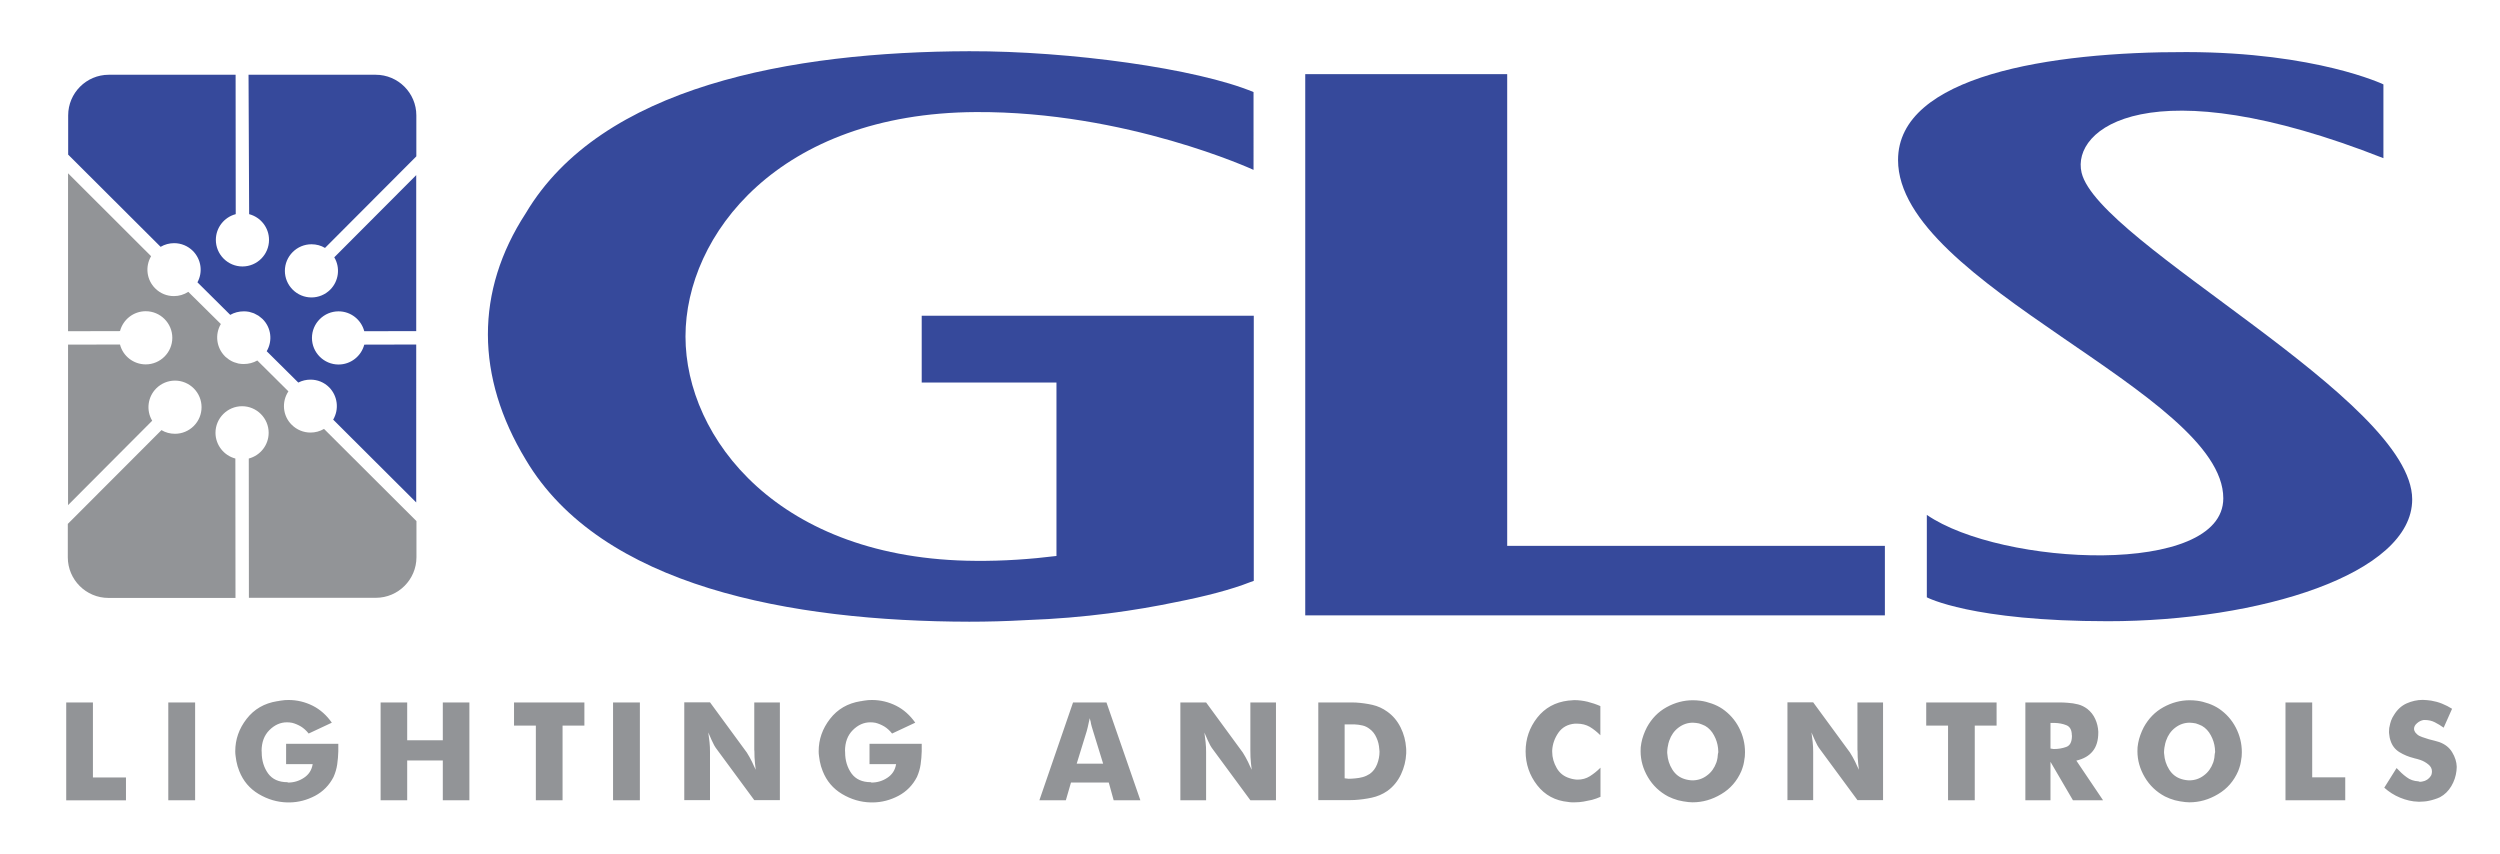 <?xml version="1.0" encoding="utf-8"?>
<!-- Generator: Adobe Illustrator 25.3.1, SVG Export Plug-In . SVG Version: 6.00 Build 0)  -->
<svg version="1.1" id="Layer_1" xmlns="http://www.w3.org/2000/svg" xmlns:xlink="http://www.w3.org/1999/xlink" x="0px" y="0px"
	 viewBox="0 0 205 70" style="enable-background:new 0 0 205 70;" xml:space="preserve">
<style type="text/css">
	.st0{fill:#929497;}
	.st1{fill:#36499B;}
</style>
<g>
	<path class="st0" d="M20.41,49.03L20.4,37.6c0.95-0.25,1.63-1.11,1.63-2.11c0-1.2-0.98-2.18-2.18-2.18c-1.2,0-2.18,0.98-2.18,2.18
		c0,0.99,0.68,1.86,1.63,2.11l0.01,11.43H8.89c-1.83,0-3.33-1.49-3.33-3.33v-2.74l7.68-7.69c0.33,0.2,0.71,0.3,1.11,0.3
		c0.58,0,1.13-0.23,1.54-0.64c0.85-0.85,0.85-2.23,0-3.08c-0.41-0.41-0.96-0.64-1.54-0.64c-0.58,0-1.13,0.23-1.54,0.64
		c-0.7,0.7-0.84,1.8-0.33,2.65l-6.9,6.92V28.26l4.26-0.01c0.24,0.95,1.11,1.63,2.11,1.63c1.2,0,2.18-0.98,2.18-2.18
		c0-1.2-0.98-2.18-2.18-2.18c-1,0-1.86,0.68-2.11,1.63l-4.26,0.01V14.21l6.81,6.8c-0.5,0.85-0.37,1.94,0.34,2.64
		c0.41,0.41,0.95,0.63,1.53,0.63c0.42,0,0.83-0.12,1.18-0.35l2.67,2.64c-0.5,0.85-0.37,1.94,0.34,2.65
		c0.04,0.04,0.08,0.08,0.13,0.11l0.09,0.07c0.03,0.03,0.07,0.06,0.1,0.08c0.03,0.02,0.06,0.03,0.08,0.05
		c0.11,0.07,0.2,0.11,0.29,0.15l0.08,0.03c0.11,0.04,0.22,0.07,0.33,0.1c0.18,0.03,0.3,0.04,0.43,0.04h0c0.41,0,0.79-0.1,1.12-0.29
		l2.55,2.53c-0.57,0.86-0.47,2.01,0.27,2.74c0.41,0.41,0.96,0.64,1.54,0.64c0.39,0,0.77-0.1,1.11-0.3l7.58,7.56v2.96
		c0,1.83-1.49,3.33-3.33,3.33H20.41z"/>
	<path class="st1" d="M27.32,34.41c0.5-0.85,0.37-1.94-0.33-2.65c-0.41-0.41-0.95-0.63-1.53-0.63c-0.35,0-0.69,0.08-1,0.24
		l-2.59-2.57c0.5-0.85,0.37-1.94-0.34-2.64c-0.04-0.04-0.08-0.07-0.12-0.1l-0.05-0.04c-0.08-0.07-0.12-0.1-0.15-0.12
		c-0.02-0.01-0.05-0.03-0.07-0.04c-0.12-0.07-0.21-0.12-0.3-0.16l-0.08-0.03c-0.11-0.04-0.22-0.07-0.33-0.1
		c-0.17-0.03-0.3-0.04-0.43-0.04h0c-0.41,0-0.79,0.1-1.12,0.29l-2.69-2.67c0.46-0.84,0.31-1.88-0.37-2.57
		c-0.41-0.41-0.96-0.64-1.54-0.64c-0.39,0-0.77,0.1-1.11,0.3l-7.58-7.56V9.46c0-1.83,1.49-3.33,3.33-3.33h10.4l0.01,11.43
		c-0.95,0.25-1.63,1.11-1.63,2.11c0,0.58,0.23,1.13,0.64,1.54c0.41,0.41,0.96,0.64,1.54,0.64c1.21,0,2.18-0.98,2.18-2.18
		c0-1-0.68-1.86-1.63-2.11L20.38,6.13h10.43c1.83,0,3.33,1.49,3.33,3.33v3.36l-7.49,7.51c-0.33-0.2-0.71-0.3-1.11-0.3
		c-0.58,0-1.13,0.23-1.54,0.64c-0.41,0.41-0.64,0.96-0.64,1.54c0,0.58,0.23,1.13,0.64,1.54c0.41,0.41,0.96,0.64,1.54,0.64
		c0.58,0,1.13-0.23,1.54-0.64c0.7-0.7,0.84-1.8,0.33-2.65l6.72-6.74v12.79l-4.26,0.01c-0.25-0.95-1.11-1.63-2.11-1.63
		c-1.2,0-2.18,0.98-2.18,2.18c0,1.2,0.98,2.18,2.18,2.18c1,0,1.86-0.68,2.11-1.63l4.26-0.01V41.2L27.32,34.41z"/>
	<g>
		<path class="st1" d="M102.81,47.63V25.89H75.58v5.48l11.05,0v14.22c-2.1,0.26-4.33,0.42-6.62,0.4
			c-16.16-0.09-23.8-10.07-23.8-18.4c0-8.32,7.64-18.31,23.8-18.4c12.35-0.07,22.78,4.74,22.78,4.74V7.55
			C98.16,5.62,87.72,4.18,79.48,4.2C64.89,4.24,49.3,7.06,43.11,17.49c-4.16,6.39-4.11,13.41,0,20.2
			c6.18,10.43,21.77,13.26,36.37,13.29c1.49,0,3.05-0.04,4.64-0.13l0,0c4.91-0.17,9.1-0.81,12.27-1.47
			c2.46-0.48,4.59-1.04,6.14-1.65C102.71,47.67,102.81,47.63,102.81,47.63z"/>
		<polygon class="st1" points="123.59,44.76 123.59,6.08 107.03,6.08 107.03,50.46 154.56,50.46 154.56,44.76 		"/>
		<path class="st1" d="M158,42.22v6.76c0,0,3.66,1.96,14.85,1.96c12.42,0,24.95-3.87,24.95-9.99c0-8.19-25.72-20.99-27.11-26.79
			c-0.86-3.62,5.57-8.74,24.75-1.19V6.92c0,0-5.49-2.63-16.14-2.65c-11.19-0.03-23.66,1.94-23.66,8.85
			c0,10.18,26.67,19.1,26.67,27.74C182.31,47.31,164.11,46.43,158,42.22z"/>
	</g>
</g>
<path class="st0" d="M7.62,63.75h2.71v1.88h-4.9V57.6h2.19V63.75z M13.8,65.62H16V57.6h-2.2V65.62z M23.46,62.66h2.18
	c-0.08,0.49-0.32,0.86-0.72,1.12c-0.39,0.26-0.83,0.39-1.3,0.39l-0.05-0.03c-0.71,0-1.24-0.24-1.59-0.72
	c-0.34-0.48-0.52-1.06-0.52-1.72c0-0.01,0-0.02,0-0.03c0-0.01,0-0.02,0-0.03c-0.01-0.02-0.01-0.03-0.01-0.05
	c0-0.72,0.21-1.29,0.64-1.72c0.42-0.42,0.9-0.64,1.44-0.64c0.07,0,0.14,0,0.21,0.01c0.07,0.01,0.14,0.02,0.21,0.03
	c0.24,0.06,0.48,0.16,0.72,0.3c0.23,0.14,0.45,0.34,0.64,0.58l1.9-0.89c-0.43-0.61-0.95-1.08-1.57-1.39
	c-0.62-0.31-1.28-0.47-1.98-0.47c-0.1,0-0.2,0-0.31,0.01c-0.1,0.01-0.21,0.02-0.32,0.04c-0.02,0-0.04,0-0.06,0.01
	c-0.02,0-0.04,0.01-0.07,0.01c-0.03,0.01-0.07,0.01-0.09,0.02c-0.03,0-0.06,0.01-0.09,0.01c-1.05,0.17-1.88,0.65-2.5,1.45
	c-0.62,0.8-0.93,1.68-0.93,2.66c0,0.13,0.01,0.27,0.03,0.4c0.02,0.13,0.04,0.27,0.06,0.4c0.03,0.14,0.06,0.28,0.1,0.42
	c0.04,0.13,0.09,0.27,0.14,0.4c0.32,0.81,0.85,1.44,1.59,1.88c0.74,0.44,1.52,0.67,2.35,0.69c0.02,0,0.04,0,0.06,0
	c0.02,0,0.04,0,0.06,0c0.01,0,0.02,0,0.03,0c0.01,0,0.03,0,0.04,0c0.72-0.01,1.41-0.19,2.08-0.54c0.66-0.35,1.17-0.87,1.52-1.55
	c0.15-0.34,0.25-0.68,0.3-1.03c0.05-0.35,0.08-0.71,0.09-1.07c0-0.1,0-0.2,0-0.31c0-0.1,0-0.21,0-0.31h-4.28V62.66z M36.31,60.7
	h-2.92v-3.1h-2.18v8.02h2.18v-3.26h2.92v3.26h2.18V57.6h-2.18V60.7z M42.15,59.5h1.79v6.12h2.19V59.5h1.79v-1.9h-5.77V59.5z
	 M50.27,65.62h2.2V57.6h-2.2V65.62z M61.86,61.54c0,0.18,0,0.37,0.01,0.54c0.01,0.18,0.02,0.35,0.04,0.52
	c0.01,0.09,0.02,0.18,0.03,0.26c0.01,0.08,0.02,0.17,0.03,0.26c-0.05-0.1-0.1-0.21-0.15-0.31c-0.05-0.11-0.1-0.22-0.15-0.33
	c-0.07-0.13-0.14-0.27-0.21-0.4c-0.07-0.13-0.14-0.25-0.22-0.37l-3.02-4.12h-2.11v8.02h2.11v-3.95c0-0.27-0.01-0.54-0.04-0.81
	c-0.03-0.27-0.06-0.53-0.1-0.79c0.04,0.09,0.09,0.19,0.13,0.3c0.05,0.11,0.09,0.21,0.14,0.32c0.07,0.15,0.14,0.3,0.21,0.43
	c0.08,0.14,0.16,0.26,0.24,0.36l3.05,4.14h2.1V57.6h-2.1V61.54z M71.3,62.66h2.18c-0.08,0.49-0.32,0.86-0.72,1.12
	c-0.39,0.26-0.83,0.39-1.3,0.39l-0.05-0.03c-0.71,0-1.24-0.24-1.59-0.72c-0.34-0.48-0.52-1.06-0.52-1.72c0-0.01,0-0.02,0-0.03
	c0-0.01,0-0.02,0-0.03c-0.01-0.02-0.01-0.03-0.01-0.05c0-0.72,0.21-1.29,0.64-1.72c0.42-0.42,0.9-0.64,1.44-0.64
	c0.07,0,0.14,0,0.21,0.01c0.07,0.01,0.14,0.02,0.21,0.03c0.24,0.06,0.48,0.16,0.72,0.3c0.23,0.14,0.45,0.34,0.64,0.58l1.9-0.89
	c-0.43-0.61-0.95-1.08-1.57-1.39c-0.62-0.31-1.28-0.47-1.98-0.47c-0.1,0-0.2,0-0.31,0.01c-0.1,0.01-0.21,0.02-0.32,0.04
	c-0.02,0-0.04,0-0.06,0.01c-0.02,0-0.04,0.01-0.07,0.01c-0.03,0.01-0.07,0.01-0.09,0.02c-0.03,0-0.06,0.01-0.09,0.01
	c-1.05,0.17-1.88,0.65-2.5,1.45c-0.62,0.8-0.93,1.68-0.93,2.66c0,0.13,0.01,0.27,0.03,0.4c0.02,0.13,0.04,0.27,0.06,0.4
	c0.03,0.14,0.06,0.28,0.1,0.42c0.04,0.13,0.09,0.27,0.14,0.4c0.32,0.81,0.85,1.44,1.59,1.88c0.74,0.44,1.52,0.67,2.35,0.69
	c0.02,0,0.04,0,0.06,0c0.02,0,0.04,0,0.06,0c0.01,0,0.02,0,0.03,0c0.01,0,0.03,0,0.04,0c0.72-0.01,1.41-0.19,2.08-0.54
	c0.66-0.35,1.17-0.87,1.52-1.55c0.15-0.34,0.25-0.68,0.3-1.03c0.05-0.35,0.08-0.71,0.09-1.07c0-0.1,0-0.2,0-0.31
	c0-0.1,0-0.21,0-0.31H71.3V62.66z M90.73,57.6l2.78,8.02h-2.19l-0.4-1.45h-3.1l-0.42,1.45h-2.17l2.76-8.02H90.73z M90.46,62.63
	l-0.82-2.66c-0.04-0.13-0.08-0.26-0.12-0.4c-0.04-0.14-0.07-0.27-0.09-0.41c-0.02-0.05-0.03-0.1-0.04-0.14
	c-0.01-0.05-0.02-0.09-0.03-0.13c-0.01,0.04-0.02,0.09-0.03,0.13c-0.01,0.05-0.02,0.09-0.03,0.14c-0.01,0.02-0.01,0.03-0.01,0.04
	c0,0.01,0,0.03-0.01,0.04c-0.03,0.13-0.05,0.25-0.08,0.37c-0.03,0.12-0.06,0.23-0.09,0.35l-0.82,2.66H90.46z M102.53,61.54
	c0,0.18,0,0.37,0.01,0.54c0.01,0.18,0.02,0.35,0.04,0.52c0.01,0.09,0.02,0.18,0.03,0.26c0.01,0.08,0.02,0.17,0.03,0.26
	c-0.05-0.1-0.1-0.21-0.15-0.31c-0.05-0.11-0.1-0.22-0.15-0.33c-0.07-0.13-0.14-0.27-0.21-0.4c-0.07-0.13-0.14-0.25-0.22-0.37
	L98.9,57.6h-2.11v8.02h2.11v-3.95c0-0.27-0.01-0.54-0.04-0.81c-0.03-0.27-0.06-0.53-0.1-0.79c0.04,0.09,0.09,0.19,0.13,0.3
	c0.05,0.11,0.09,0.21,0.14,0.32c0.07,0.15,0.14,0.3,0.21,0.43c0.08,0.14,0.16,0.26,0.24,0.36l3.05,4.14h2.1V57.6h-2.1V61.54z
	 M115.3,61.32c0.01,0.05,0.01,0.1,0.01,0.15c0,0.05,0,0.1,0,0.15c0,0.03,0,0.05,0,0.08c0,0.03,0,0.06,0,0.08
	c-0.03,0.6-0.17,1.17-0.43,1.72c-0.26,0.55-0.63,1.01-1.12,1.36c-0.39,0.27-0.82,0.45-1.28,0.55c-0.46,0.1-0.93,0.16-1.4,0.19
	c-0.13,0.01-0.27,0.01-0.4,0.01c-0.13,0-0.26,0-0.38,0h-2.2V57.6h2.34c0.13,0,0.25,0,0.38,0s0.26,0,0.38,0.01
	c0.45,0.03,0.9,0.09,1.34,0.19c0.44,0.1,0.85,0.29,1.21,0.55c0.47,0.33,0.83,0.76,1.1,1.3C115.12,60.19,115.26,60.75,115.3,61.32z
	 M113.11,61.52c0-0.03,0-0.07-0.01-0.1c-0.02-0.32-0.09-0.63-0.23-0.93c-0.13-0.3-0.32-0.54-0.55-0.71
	c-0.18-0.14-0.37-0.24-0.59-0.29c-0.21-0.05-0.43-0.08-0.66-0.09c-0.04,0-0.09,0-0.13,0c-0.05,0-0.09,0-0.13,0h-0.55v4.42
	c0.03,0,0.05,0,0.08,0.01s0.06,0.01,0.08,0.01c0.03,0,0.06,0,0.09,0.01c0.03,0,0.05,0.01,0.08,0.01c0.08,0,0.17,0,0.26-0.01
	c0.09,0,0.18-0.01,0.26-0.02c0.22-0.02,0.43-0.05,0.64-0.11c0.21-0.06,0.4-0.15,0.57-0.26c0.27-0.19,0.47-0.46,0.6-0.79
	c0.13-0.33,0.2-0.68,0.2-1.04C113.11,61.58,113.11,61.55,113.11,61.52z M129.09,57.41c-0.04,0-0.08,0-0.13,0.01
	c-0.04,0-0.08,0.01-0.11,0.01c-0.04,0-0.08,0-0.13,0.01c-0.04,0-0.08,0.01-0.13,0.01c-1.06,0.13-1.9,0.59-2.54,1.4
	c-0.63,0.81-0.95,1.73-0.95,2.76c0,1.04,0.32,1.97,0.95,2.78c0.63,0.81,1.48,1.27,2.54,1.37c0.05,0.01,0.1,0.01,0.14,0.02
	c0.05,0,0.09,0.01,0.14,0.01c0.05,0,0.1,0,0.14,0c0.05,0,0.09,0,0.14,0c0.23,0,0.47-0.02,0.7-0.06s0.46-0.09,0.69-0.14
	c0.12-0.03,0.23-0.07,0.35-0.11c0.11-0.04,0.23-0.09,0.35-0.14v-2.39c-0.28,0.28-0.57,0.51-0.87,0.7c-0.3,0.19-0.64,0.28-1.01,0.28
	c-0.09,0-0.19-0.01-0.3-0.03c-0.11-0.02-0.22-0.04-0.33-0.08c-0.48-0.14-0.84-0.42-1.08-0.84c-0.24-0.42-0.37-0.86-0.37-1.33
	c0-0.02,0-0.04,0-0.06c0-0.02,0-0.04,0-0.06c0.03-0.52,0.2-1,0.51-1.45c0.31-0.44,0.76-0.69,1.34-0.74h0.19
	c0.39,0,0.74,0.09,1.04,0.26c0.3,0.18,0.59,0.41,0.87,0.69V57.9c-0.34-0.15-0.7-0.27-1.06-0.36
	C129.83,57.46,129.46,57.41,129.09,57.41z M142.6,59.67c0.33,0.64,0.49,1.31,0.49,2.01c0,0.08,0,0.17-0.01,0.26
	c0,0.09-0.01,0.17-0.03,0.26c-0.02,0.18-0.05,0.35-0.09,0.52c-0.05,0.17-0.1,0.34-0.17,0.51c-0.35,0.81-0.9,1.45-1.65,1.89
	c-0.75,0.45-1.53,0.67-2.35,0.67c-0.06,0-0.12,0-0.17-0.01c-0.05,0-0.11-0.01-0.17-0.01c-0.29-0.03-0.57-0.08-0.85-0.15
	c-0.28-0.08-0.55-0.18-0.81-0.31c-0.7-0.37-1.26-0.9-1.66-1.58c-0.4-0.68-0.6-1.39-0.6-2.13c0-0.11,0-0.22,0.01-0.33
	c0.01-0.11,0.03-0.22,0.05-0.34c0.04-0.22,0.1-0.44,0.18-0.66c0.08-0.22,0.17-0.43,0.28-0.64c0.39-0.71,0.92-1.26,1.61-1.64
	c0.69-0.38,1.41-0.57,2.15-0.57c0.1,0,0.2,0,0.31,0.01c0.1,0.01,0.21,0.02,0.31,0.03c0.31,0.04,0.62,0.12,0.93,0.23
	c0.31,0.11,0.6,0.25,0.87,0.43C141.81,58.52,142.27,59.03,142.6,59.67z M140.9,61.64c0-0.05,0-0.1-0.01-0.15
	c0-0.05-0.01-0.1-0.01-0.15c-0.04-0.36-0.15-0.71-0.33-1.04c-0.18-0.34-0.42-0.6-0.73-0.78c-0.08-0.04-0.17-0.08-0.25-0.11
	c-0.08-0.03-0.17-0.06-0.25-0.09c-0.08-0.02-0.17-0.03-0.25-0.04c-0.08-0.01-0.17-0.02-0.25-0.02c-0.43,0-0.82,0.13-1.18,0.4
	c-0.36,0.27-0.61,0.63-0.76,1.07c-0.01,0.02-0.01,0.03-0.02,0.05c0,0.02-0.01,0.03-0.01,0.05c-0.03,0.08-0.05,0.15-0.06,0.23
	c-0.02,0.08-0.03,0.16-0.05,0.25c-0.01,0.06-0.01,0.12-0.02,0.17c0,0.05-0.01,0.11-0.01,0.17c0,0.03,0,0.06,0,0.09
	c0,0.03,0,0.06,0.01,0.09c0.03,0.45,0.16,0.87,0.41,1.27c0.25,0.4,0.59,0.66,1.03,0.79c0.05,0.02,0.1,0.03,0.15,0.04
	c0.05,0.01,0.1,0.02,0.16,0.03c0.05,0.01,0.1,0.01,0.15,0.02c0.05,0,0.1,0.01,0.15,0.01c0.44,0,0.85-0.13,1.2-0.4
	c0.36-0.26,0.61-0.62,0.77-1.06c0.03-0.08,0.05-0.17,0.07-0.26c0.02-0.09,0.04-0.18,0.04-0.28c0.01-0.06,0.01-0.12,0.02-0.18
	C140.9,61.75,140.9,61.69,140.9,61.64z M152.32,61.54c0,0.18,0,0.37,0.01,0.54c0.01,0.18,0.02,0.35,0.04,0.52
	c0.01,0.09,0.02,0.18,0.03,0.26c0.01,0.08,0.02,0.17,0.03,0.26c-0.05-0.1-0.1-0.21-0.15-0.31c-0.05-0.11-0.1-0.22-0.15-0.33
	c-0.07-0.13-0.14-0.27-0.21-0.4c-0.07-0.13-0.14-0.25-0.22-0.37l-3.02-4.12h-2.11v8.02h2.11v-3.95c0-0.27-0.01-0.54-0.04-0.81
	c-0.03-0.27-0.06-0.53-0.1-0.79c0.04,0.09,0.09,0.19,0.13,0.3c0.05,0.11,0.09,0.21,0.14,0.32c0.07,0.15,0.14,0.3,0.21,0.43
	c0.08,0.14,0.16,0.26,0.24,0.36l3.05,4.14h2.1V57.6h-2.1V61.54z M157.95,59.5h1.79v6.12h2.19V59.5h1.79v-1.9h-5.77V59.5z
	 M170.26,62.37l2.19,3.25h-2.47l-1.84-3.15v3.15h-2.06V57.6h2.88c0.1,0,0.2,0,0.3,0.01c0.1,0,0.2,0.01,0.3,0.02
	c0.29,0.02,0.57,0.06,0.84,0.13c0.28,0.07,0.53,0.2,0.76,0.37c0.29,0.23,0.5,0.5,0.65,0.83c0.15,0.33,0.23,0.67,0.25,1.03v0.08
	c0,0.64-0.15,1.15-0.45,1.52C171.31,61.97,170.86,62.23,170.26,62.37z M169.89,60.3c0-0.44-0.15-0.71-0.44-0.83
	c-0.29-0.12-0.62-0.18-0.97-0.19c-0.04,0-0.09,0-0.13,0c-0.05,0-0.09,0-0.13,0h-0.08v2.1c0.02,0,0.04,0,0.06,0.01
	c0.02,0,0.04,0.01,0.07,0.01c0.02,0,0.04,0,0.06,0.01s0.04,0.01,0.06,0.01c0.01,0,0.01,0,0.02,0s0.01,0,0.02,0
	c0.36,0,0.69-0.06,1-0.17c0.31-0.11,0.46-0.4,0.47-0.88V60.3z M183.34,59.67c0.33,0.64,0.49,1.31,0.49,2.01c0,0.08,0,0.17-0.01,0.26
	c0,0.09-0.01,0.17-0.03,0.26c-0.02,0.18-0.05,0.35-0.09,0.52c-0.05,0.17-0.1,0.34-0.17,0.51c-0.35,0.81-0.9,1.45-1.65,1.89
	c-0.75,0.45-1.53,0.67-2.35,0.67c-0.06,0-0.12,0-0.17-0.01c-0.05,0-0.11-0.01-0.17-0.01c-0.29-0.03-0.57-0.08-0.85-0.15
	c-0.28-0.08-0.55-0.18-0.81-0.31c-0.7-0.37-1.26-0.9-1.66-1.58c-0.4-0.68-0.6-1.39-0.6-2.13c0-0.11,0-0.22,0.01-0.33
	c0.01-0.11,0.03-0.22,0.05-0.34c0.04-0.22,0.1-0.44,0.18-0.66c0.08-0.22,0.17-0.43,0.28-0.64c0.39-0.71,0.92-1.26,1.61-1.64
	c0.69-0.38,1.41-0.57,2.15-0.57c0.1,0,0.2,0,0.31,0.01c0.1,0.01,0.21,0.02,0.31,0.03c0.31,0.04,0.62,0.12,0.93,0.23
	c0.31,0.11,0.6,0.25,0.87,0.43C182.55,58.52,183.01,59.03,183.34,59.67z M181.64,61.64c0-0.05,0-0.1-0.01-0.15
	c0-0.05-0.01-0.1-0.01-0.15c-0.04-0.36-0.15-0.71-0.33-1.04c-0.18-0.34-0.42-0.6-0.73-0.78c-0.08-0.04-0.17-0.08-0.25-0.11
	c-0.08-0.03-0.17-0.06-0.25-0.09c-0.08-0.02-0.17-0.03-0.25-0.04c-0.08-0.01-0.17-0.02-0.25-0.02c-0.43,0-0.82,0.13-1.18,0.4
	c-0.36,0.27-0.61,0.63-0.76,1.07c-0.01,0.02-0.01,0.03-0.02,0.05c0,0.02-0.01,0.03-0.01,0.05c-0.03,0.08-0.05,0.15-0.06,0.23
	c-0.02,0.08-0.03,0.16-0.05,0.25c-0.01,0.06-0.01,0.12-0.02,0.17c0,0.05-0.01,0.11-0.01,0.17c0,0.03,0,0.06,0,0.09
	c0,0.03,0,0.06,0.01,0.09c0.03,0.45,0.16,0.87,0.41,1.27c0.25,0.4,0.59,0.66,1.03,0.79c0.05,0.02,0.1,0.03,0.15,0.04
	c0.05,0.01,0.1,0.02,0.16,0.03c0.05,0.01,0.1,0.01,0.15,0.02c0.05,0,0.1,0.01,0.15,0.01c0.44,0,0.85-0.13,1.2-0.4
	c0.36-0.26,0.61-0.62,0.77-1.06c0.03-0.08,0.05-0.17,0.07-0.26c0.02-0.09,0.04-0.18,0.04-0.28c0.01-0.06,0.01-0.12,0.02-0.18
	C181.63,61.75,181.64,61.69,181.64,61.64z M189.6,57.6h-2.19v8.02h4.9v-1.88h-2.71V57.6z M201.08,61.69
	c-0.23-0.39-0.59-0.67-1.06-0.84c-0.1-0.03-0.23-0.07-0.38-0.11c-0.15-0.04-0.31-0.08-0.47-0.12c-0.19-0.06-0.38-0.12-0.55-0.18
	c-0.18-0.06-0.31-0.13-0.4-0.21c-0.05-0.04-0.1-0.09-0.14-0.14c-0.04-0.05-0.07-0.1-0.09-0.16c-0.02-0.03-0.03-0.05-0.03-0.08
	c0-0.03-0.01-0.05-0.01-0.08c0-0.17,0.08-0.33,0.25-0.47c0.17-0.15,0.35-0.23,0.54-0.26c0.02,0,0.03,0,0.05,0c0.02,0,0.03,0,0.05,0
	c0.29,0,0.57,0.06,0.82,0.19s0.49,0.27,0.72,0.44l0.69-1.55c-0.25-0.16-0.53-0.3-0.82-0.42c-0.3-0.12-0.6-0.2-0.9-0.25
	c-0.12-0.02-0.23-0.03-0.35-0.04c-0.11-0.01-0.22-0.02-0.33-0.02c-0.46,0-0.9,0.1-1.33,0.29c-0.42,0.19-0.77,0.51-1.04,0.96
	c-0.09,0.13-0.17,0.29-0.23,0.45c-0.06,0.17-0.1,0.34-0.13,0.5c-0.02,0.07-0.03,0.13-0.03,0.2c0,0.07-0.01,0.13-0.01,0.2
	c0,0.03,0,0.07,0,0.09s0,0.06,0.01,0.09c0.01,0.1,0.02,0.2,0.04,0.29c0.02,0.09,0.04,0.18,0.07,0.26c0.13,0.42,0.38,0.74,0.74,0.96
	c0.36,0.22,0.75,0.38,1.16,0.48c0.01,0,0.02,0,0.03,0.01c0.01,0,0.02,0.01,0.03,0.01c0.08,0.02,0.16,0.04,0.24,0.06
	c0.08,0.02,0.17,0.05,0.26,0.08c0.23,0.08,0.44,0.2,0.64,0.36c0.2,0.16,0.3,0.35,0.3,0.57c0,0.04,0,0.09-0.01,0.14
	c-0.01,0.05-0.02,0.11-0.04,0.16c-0.01,0.02-0.02,0.03-0.03,0.05c-0.01,0.02-0.02,0.03-0.03,0.05c-0.07,0.11-0.16,0.2-0.28,0.28
	c-0.12,0.08-0.25,0.13-0.38,0.15c-0.03,0.01-0.07,0.01-0.11,0.02c-0.04,0-0.07,0.01-0.11,0.01c-0.01,0-0.02,0-0.03-0.01
	s-0.02-0.01-0.03-0.01c-0.01,0-0.02,0-0.03-0.01c-0.01,0-0.02-0.01-0.03-0.01c-0.37-0.02-0.7-0.13-0.98-0.35
	c-0.29-0.21-0.54-0.45-0.77-0.7c-0.01-0.01-0.01-0.01-0.02-0.02c0,0-0.01-0.01-0.02-0.02l-1.01,1.61c0.38,0.34,0.81,0.62,1.3,0.82
	s0.98,0.32,1.49,0.33c0.03,0,0.05,0,0.07,0c0.02,0,0.04,0,0.07,0c0.12,0,0.24-0.01,0.37-0.02c0.13-0.01,0.25-0.03,0.38-0.06
	c0.15-0.03,0.3-0.07,0.45-0.12c0.15-0.05,0.3-0.1,0.44-0.17c0.39-0.21,0.69-0.51,0.93-0.91c0.23-0.39,0.37-0.81,0.42-1.25
	c0-0.04,0-0.09,0.01-0.14c0-0.05,0.01-0.1,0.01-0.15c0-0.01,0-0.02,0-0.03c0-0.01,0-0.02,0-0.04
	C201.44,62.49,201.32,62.08,201.08,61.69z"/>
</svg>
